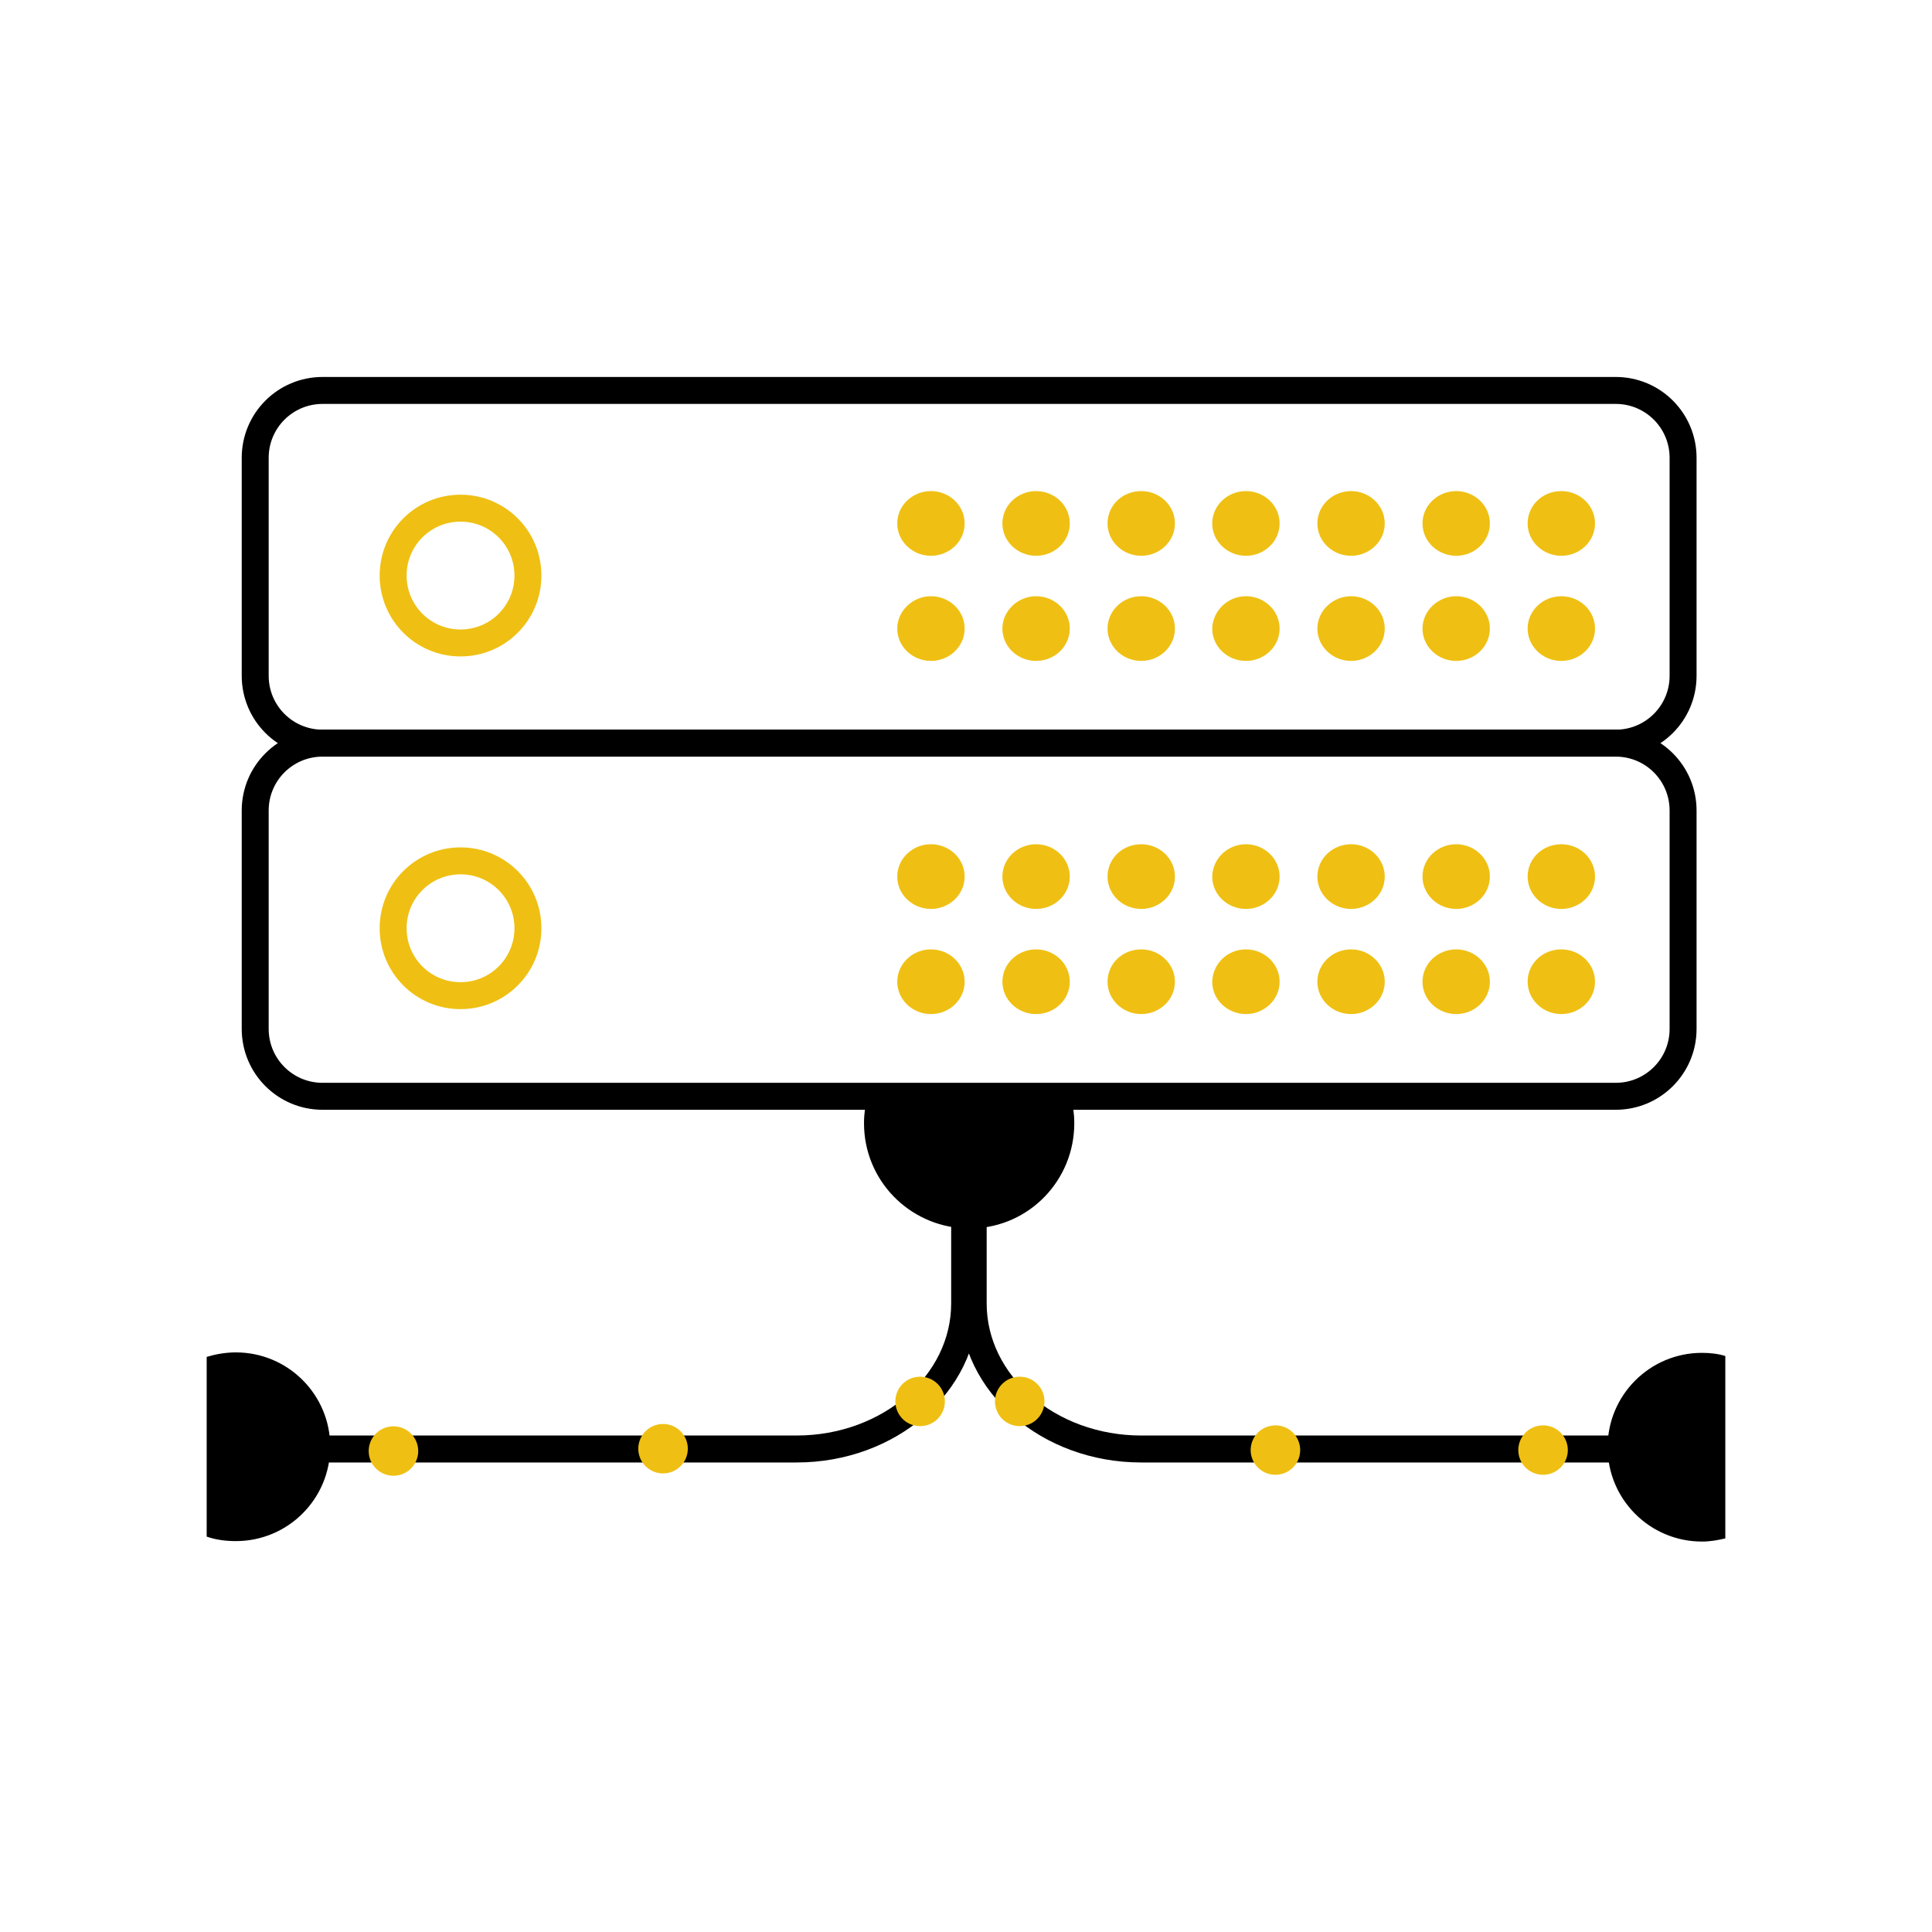 <svg xmlns="http://www.w3.org/2000/svg" width="430" height="430" fill="none" viewBox="0 0 430 430"><g clip-path="url(#NLerHI2b41a)"><path stroke="#000" stroke-miterlimit="14.96" stroke-width="6" d="M216.6 257.7v32.4c0 17.9 16.8 32.4 37.4 32.4h120.6m-159.9-64.8v32.4c0 17.9-16.8 32.4-37.4 32.4H56.7"/><path fill="#000" d="M384 342.4c-1.7.4-3.4.7-5.2.7-11.6 0-21-9.4-21-21s9.4-21 21-21c1.8 0 3.6.2 5.2.7zM46 342c2 .7 4.2 1 6.5 1 11.6 0 21-9.4 21-21s-9.4-21-21-21c-2.3 0-4.5.4-6.5 1z"/><path stroke="#000" stroke-miterlimit="14.96" stroke-width="6" d="M374.6 180.4c0-8.3-6.7-15-15-15H71.8c-8.3 0-15 6.7-15 15V229c0 8.3 6.7 15 15 15h287.8c8.3 0 15-6.7 15-15z"/><path fill="#efc013" d="M207.2 187.9c4.1 0 7.5 3.2 7.5 7.2s-3.4 7.2-7.5 7.2-7.5-3.2-7.5-7.2 3.4-7.2 7.5-7.2m23.4 0c4.1 0 7.5 3.2 7.5 7.2s-3.4 7.2-7.5 7.2-7.5-3.2-7.5-7.2 3.4-7.2 7.5-7.2m23.4 0c4.1 0 7.5 3.2 7.5 7.2s-3.4 7.2-7.5 7.2-7.5-3.2-7.5-7.2 3.3-7.2 7.5-7.2m23.3 0c4.1 0 7.5 3.2 7.5 7.2s-3.4 7.2-7.5 7.2-7.5-3.2-7.5-7.2c.1-4 3.4-7.2 7.5-7.2m23.4 0c4.1 0 7.5 3.2 7.5 7.2s-3.4 7.2-7.5 7.2-7.5-3.2-7.5-7.2 3.4-7.2 7.5-7.2m23.4 0c4.1 0 7.5 3.2 7.5 7.2s-3.4 7.2-7.5 7.2-7.5-3.2-7.5-7.2 3.4-7.2 7.5-7.2m23.4 0c4.1 0 7.5 3.2 7.5 7.2s-3.4 7.2-7.5 7.2-7.5-3.2-7.5-7.2 3.3-7.2 7.5-7.2m-140.3 23.4c4.1 0 7.5 3.2 7.5 7.2s-3.4 7.2-7.5 7.2-7.5-3.2-7.5-7.2 3.4-7.2 7.5-7.2m23.4 0c4.1 0 7.5 3.2 7.5 7.2s-3.4 7.2-7.5 7.2-7.5-3.2-7.5-7.2 3.4-7.2 7.5-7.2m23.4 0c4.1 0 7.5 3.2 7.5 7.2s-3.4 7.2-7.5 7.2-7.5-3.2-7.5-7.2 3.3-7.2 7.5-7.2m23.3 0c4.1 0 7.5 3.2 7.5 7.2s-3.4 7.2-7.5 7.2-7.5-3.2-7.5-7.2c.1-4 3.4-7.2 7.5-7.2m23.4 0c4.1 0 7.5 3.2 7.5 7.2s-3.4 7.2-7.5 7.2-7.5-3.2-7.5-7.2 3.4-7.2 7.5-7.2m23.4 0c4.1 0 7.5 3.2 7.5 7.2s-3.4 7.2-7.5 7.2-7.5-3.2-7.5-7.2 3.4-7.2 7.5-7.2m23.4 0c4.1 0 7.5 3.2 7.5 7.2s-3.4 7.2-7.5 7.2-7.5-3.2-7.5-7.2 3.3-7.2 7.5-7.2"/><path stroke="#efc013" stroke-miterlimit="14.96" stroke-width="6" d="M102.5 191.6c8.3 0 15 6.7 15 15s-6.7 15-15 15-15-6.7-15-15 6.7-15 15-15Z"/><path stroke="#000" stroke-miterlimit="14.96" stroke-width="6" d="M374.6 101.9c0-8.3-6.7-15-15-15H71.8c-8.3 0-15 6.7-15 15v48.5c0 8.3 6.7 15 15 15h287.8c8.3 0 15-6.7 15-15z"/><path fill="#efc013" d="M207.2 109.3c4.1 0 7.5 3.2 7.5 7.2s-3.4 7.2-7.5 7.2-7.5-3.2-7.5-7.2 3.4-7.2 7.5-7.2m23.4 0c4.1 0 7.5 3.2 7.5 7.2s-3.4 7.2-7.5 7.2-7.5-3.2-7.5-7.2 3.4-7.2 7.5-7.2m23.4 0c4.1 0 7.5 3.2 7.5 7.2s-3.4 7.2-7.5 7.2-7.5-3.2-7.5-7.2 3.3-7.2 7.5-7.2m23.3 0c4.1 0 7.5 3.2 7.5 7.2s-3.4 7.2-7.5 7.2-7.5-3.2-7.5-7.2 3.4-7.2 7.5-7.2m23.4 0c4.1 0 7.5 3.2 7.5 7.2s-3.4 7.2-7.5 7.2-7.5-3.2-7.5-7.2 3.4-7.2 7.5-7.2m23.4 0c4.1 0 7.5 3.2 7.5 7.2s-3.4 7.2-7.5 7.2-7.5-3.2-7.5-7.2 3.4-7.2 7.5-7.2m23.4 0c4.1 0 7.5 3.2 7.5 7.2s-3.4 7.2-7.5 7.2-7.5-3.2-7.5-7.2 3.3-7.2 7.5-7.2m-140.3 23.4c4.1 0 7.5 3.2 7.5 7.2s-3.4 7.2-7.5 7.2-7.5-3.2-7.5-7.2c0-3.9 3.4-7.2 7.5-7.2m23.4 0c4.1 0 7.5 3.2 7.5 7.2s-3.4 7.2-7.5 7.2-7.5-3.2-7.5-7.2c0-3.9 3.4-7.2 7.5-7.2m23.4 0c4.1 0 7.5 3.2 7.5 7.2s-3.4 7.2-7.5 7.2-7.5-3.2-7.5-7.2c0-3.9 3.3-7.2 7.5-7.2m23.3 0c4.1 0 7.5 3.2 7.5 7.2s-3.4 7.2-7.5 7.2-7.5-3.2-7.5-7.2c.1-3.9 3.4-7.2 7.5-7.2m23.4 0c4.1 0 7.5 3.2 7.5 7.2s-3.4 7.2-7.5 7.2-7.5-3.2-7.5-7.2c0-3.9 3.4-7.2 7.5-7.2m23.4 0c4.1 0 7.5 3.2 7.5 7.2s-3.4 7.2-7.5 7.2-7.5-3.2-7.5-7.2c0-3.9 3.4-7.2 7.5-7.2m23.4 0c4.1 0 7.5 3.2 7.5 7.2s-3.4 7.2-7.5 7.2-7.5-3.2-7.5-7.2c0-3.9 3.3-7.2 7.5-7.2"/><path stroke="#efc013" stroke-miterlimit="14.96" stroke-width="6" d="M102.5 113.1c8.3 0 15 6.7 15 15s-6.7 15-15 15-15-6.7-15-15 6.7-15 15-15Z"/><path fill="#000" d="M193.1 243.9c-.5 1.9-.8 4-.8 6.1 0 12.6 9.9 22.8 22.4 23.4h1.9c12.5-.4 22.5-10.7 22.5-23.4 0-2.1-.3-4.2-.8-6.1z"/><path stroke="#efc013" stroke-linecap="round" stroke-linejoin="round" stroke-width="11" d="M147.561 322.432h.02m57.195-10.523h.02m22.151 0h.02m56.889 10.83h.02m59.546 0h.02m-255.885.213h.02"/></g><defs><clipPath id="NLerHI2b41a"><path fill="#fff" d="M0 0h430v430H0z"/></clipPath></defs></svg>